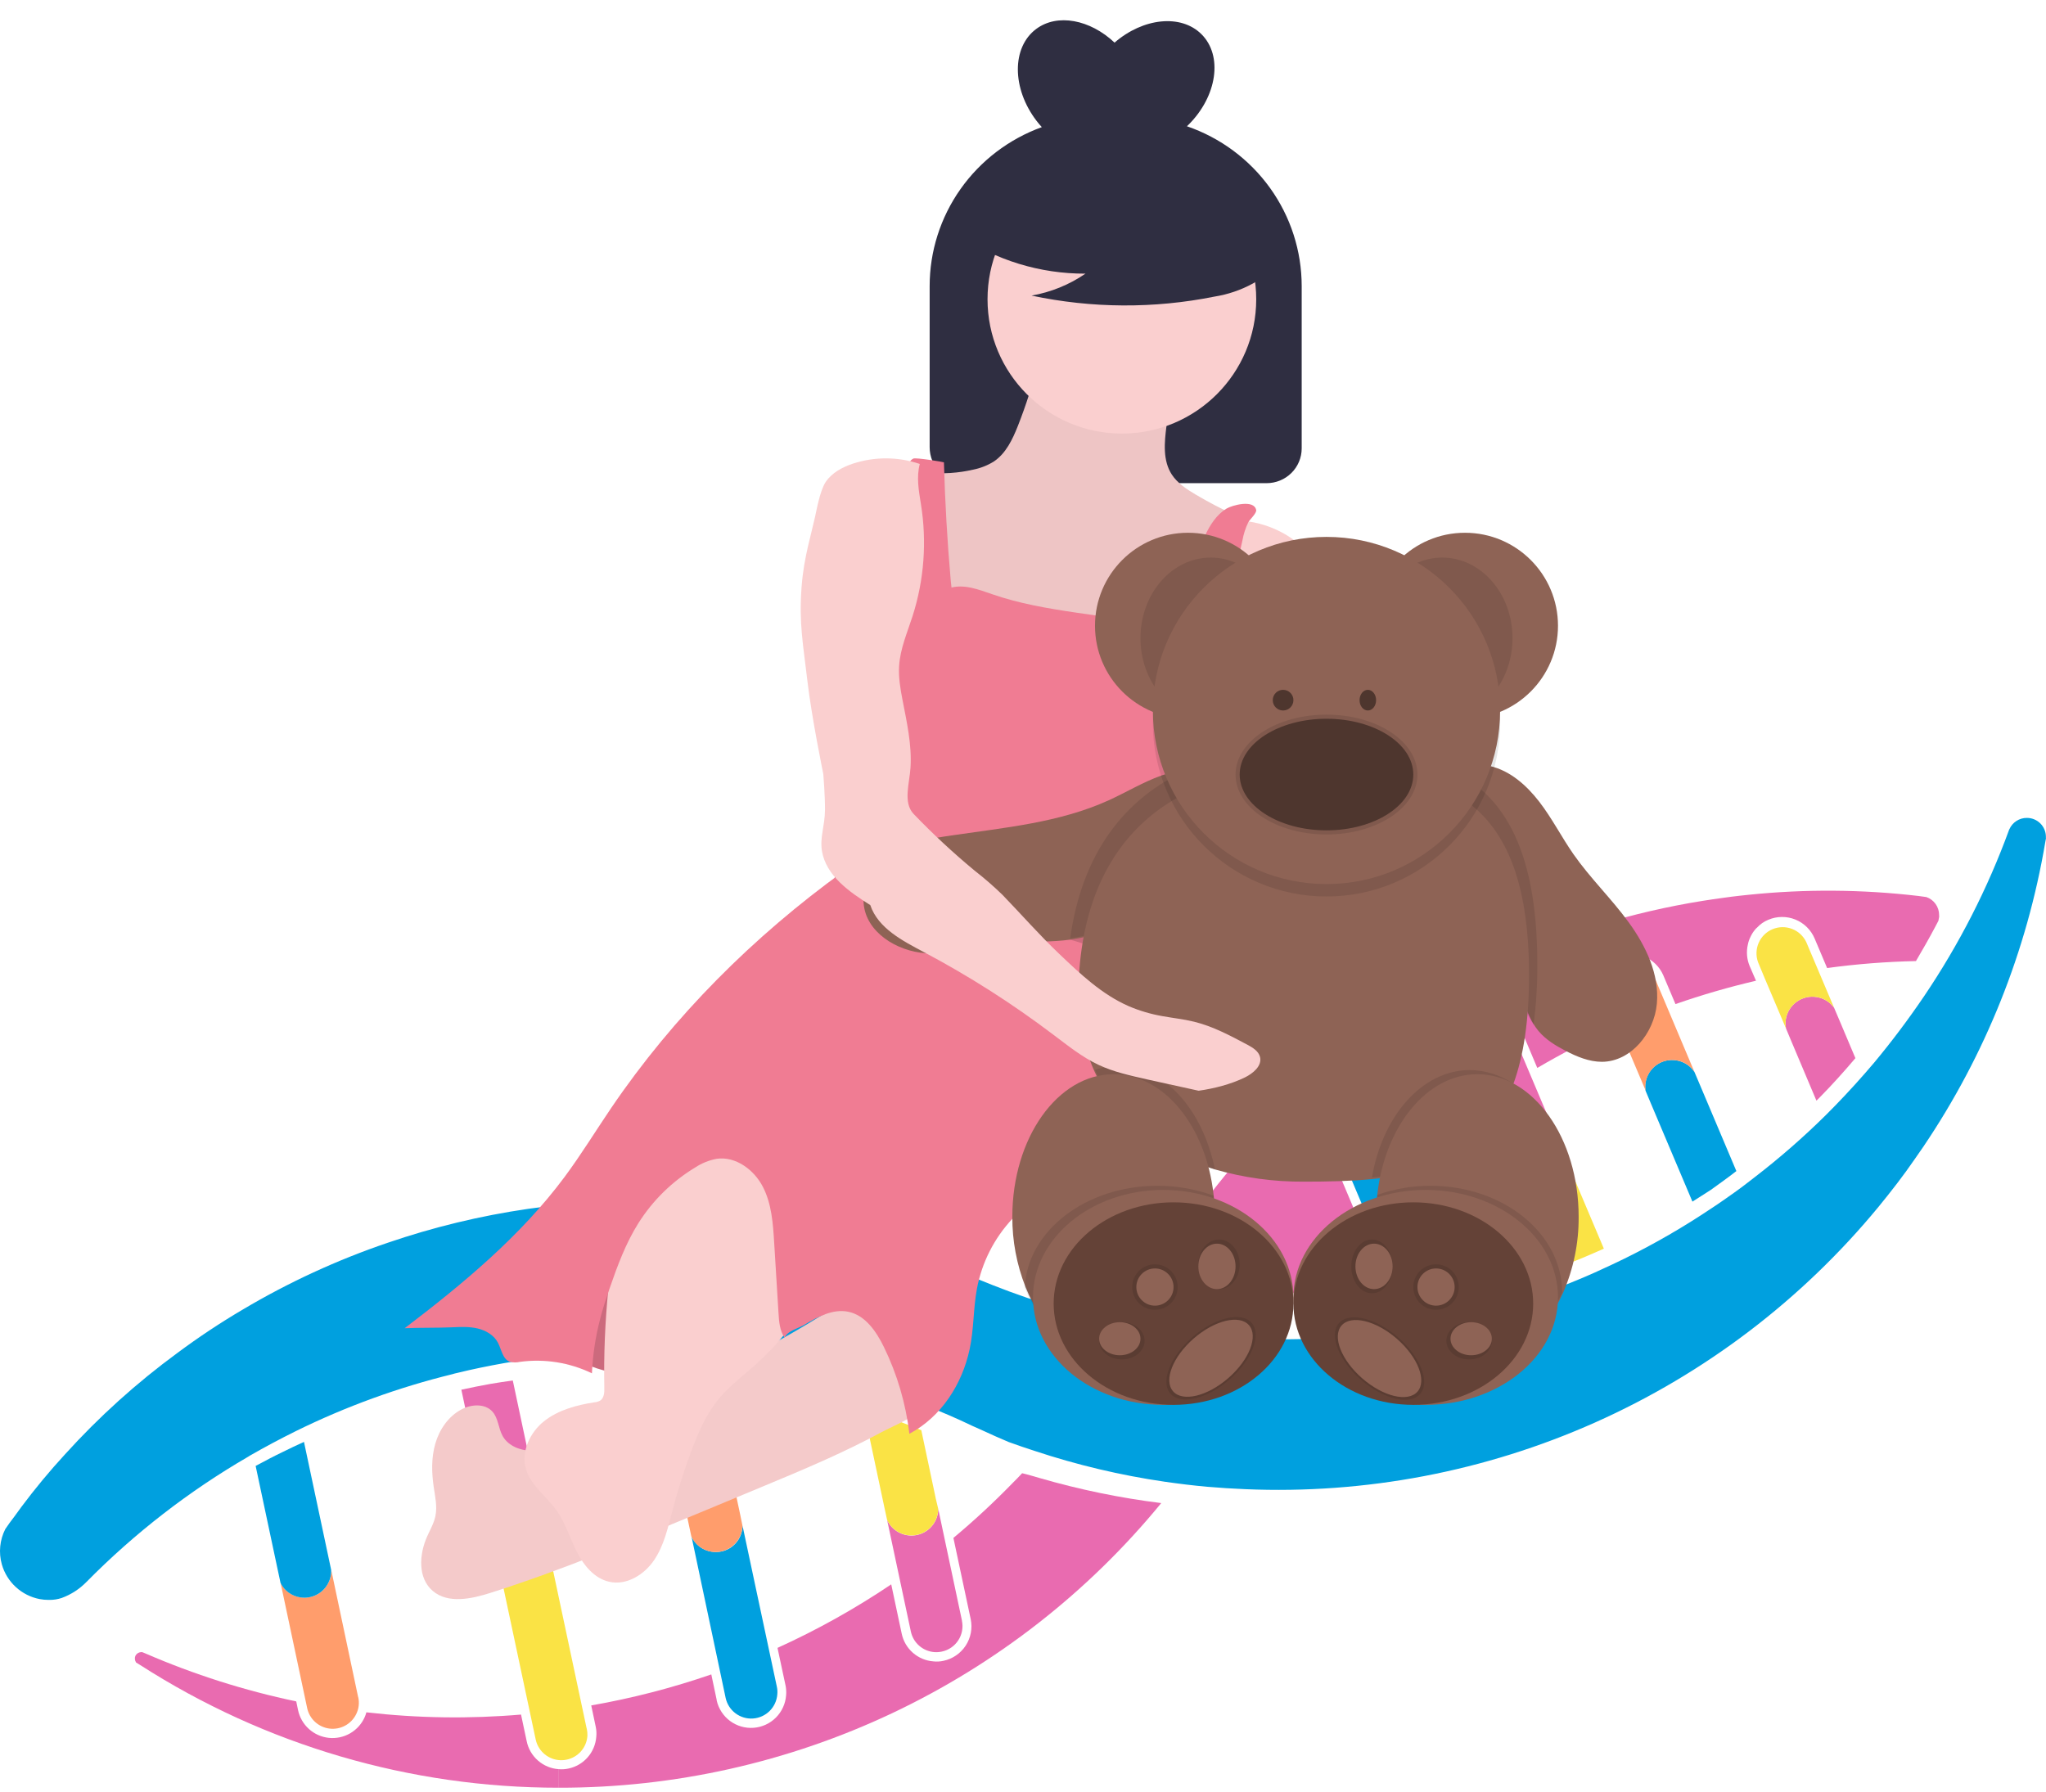 <svg width="459" height="402" viewBox="0 0 459 402" fill="none" xmlns="http://www.w3.org/2000/svg">
<path d="M435.021 205.292C435.033 205.382 435.033 205.474 435.021 205.564C435.036 205.593 435.044 205.625 435.044 205.657C435.044 205.69 435.036 205.722 435.021 205.751C434.992 205.995 434.947 206.236 434.885 206.474C434.885 206.474 434.885 206.533 434.885 206.559C434.647 207.044 434.4 207.503 434.136 207.988C432.784 210.539 431.33 213.091 429.824 215.642C423.157 215.782 416.504 216.304 409.897 217.207L407.09 210.573C406.271 208.641 404.717 207.112 402.772 206.325C400.826 205.537 398.647 205.554 396.714 206.372C395.742 206.768 394.87 207.375 394.162 208.149C394.012 208.265 393.878 208.399 393.762 208.549C393.338 209.049 392.983 209.604 392.708 210.199C392.429 210.753 392.228 211.342 392.112 211.951C391.741 213.553 391.88 215.23 392.512 216.748V216.748L393.941 220.057C387.83 221.48 381.8 223.229 375.876 225.296L373.129 218.798C372.292 216.887 370.74 215.379 368.805 214.598C366.871 213.818 364.707 213.826 362.778 214.622C361.55 215.147 360.473 215.973 359.648 217.024C358.823 218.075 358.276 219.317 358.058 220.635C357.816 222.092 357.993 223.587 358.568 224.947V224.998L361.213 231.113C355.627 233.671 350.174 236.51 344.875 239.618L341.005 230.441C340.312 228.84 339.118 227.506 337.603 226.64C336.552 226.031 335.373 225.677 334.16 225.606C332.948 225.535 331.735 225.749 330.62 226.231C329.379 226.748 328.291 227.575 327.46 228.632C326.63 229.689 326.084 230.942 325.874 232.27C325.641 233.707 325.818 235.181 326.385 236.523L331.377 248.336C326.149 252.075 321.135 256.105 316.357 260.405L314.12 255.174C313.453 253.592 312.289 252.27 310.804 251.408C309.32 250.546 307.595 250.19 305.89 250.395C304.185 250.599 302.593 251.353 301.354 252.542C300.116 253.731 299.298 255.291 299.024 256.986C298.793 258.452 298.973 259.953 299.543 261.324L304.254 272.482C300.725 276.31 297.382 280.358 294.201 284.585C293.853 285.044 293.504 285.436 293.206 285.937C292.237 287.179 291.321 288.446 290.459 289.739C289.889 290.462 289.379 291.16 288.894 291.917C288.733 292.138 288.596 292.376 288.435 292.588C287.678 293.728 286.955 294.834 286.223 295.99C275.939 295.811 265.692 294.709 255.605 292.699C262.285 279.999 270.534 268.19 280.159 257.547C280.644 256.986 281.18 256.416 281.69 255.846C286.069 251.058 290.732 246.54 295.656 242.315C295.868 242.093 296.115 241.906 296.328 241.719C320.687 220.91 350.308 207.214 381.94 202.136C383.505 201.89 385.096 201.652 386.686 201.439C387.894 201.277 389.085 201.107 390.301 200.98C390.998 200.895 391.696 200.818 392.402 200.758C405.024 199.463 417.749 199.554 430.352 201.031V201.031L432.155 201.277C432.99 201.565 433.716 202.107 434.229 202.826C434.743 203.546 435.02 204.408 435.021 205.292V205.292Z" fill="#E96BB0"/>
<path d="M412.525 228.621L416.242 237.424C413.69 240.435 411.045 243.378 408.349 246.116L407.499 246.967L401.647 233.103L400.677 230.773C400.539 230.089 400.525 229.387 400.635 228.698C400.892 227.122 401.763 225.712 403.058 224.778C404.352 223.844 405.965 223.461 407.541 223.714C408.319 223.835 409.066 224.109 409.738 224.521C410.409 224.933 410.992 225.473 411.453 226.112V226.112L412.525 228.621Z" fill="#E96BB0"/>
<path d="M405.219 211.382L411.454 226.113C410.992 225.474 410.409 224.933 409.738 224.521C409.066 224.11 408.32 223.835 407.541 223.714C405.965 223.461 404.352 223.844 403.058 224.778C401.763 225.713 400.892 227.122 400.635 228.698C400.525 229.387 400.54 230.09 400.678 230.773L395.813 219.3L394.401 215.898C393.888 214.481 393.94 212.92 394.547 211.54C395.153 210.16 396.268 209.067 397.659 208.486C399.05 207.905 400.611 207.882 402.018 208.421C403.426 208.96 404.572 210.02 405.219 211.382V211.382Z" fill="#FAE345"/>
<path d="M381.031 242.638L389.536 262.761C388.609 263.484 387.648 264.199 386.695 264.896C385.743 265.594 384.79 266.291 383.82 266.971C382.46 267.822 381.082 268.757 379.678 269.616L370.323 247.503L369.158 244.722C369.056 244.117 369.056 243.499 369.158 242.893C369.283 242.11 369.563 241.36 369.98 240.685C370.397 240.011 370.944 239.426 371.588 238.963C372.232 238.501 372.962 238.17 373.734 237.991C374.507 237.811 375.307 237.787 376.089 237.918C376.907 238.047 377.688 238.345 378.383 238.793C379.079 239.241 379.674 239.83 380.129 240.52L381.031 242.638Z" fill="#00A0DF"/>
<path d="M371.292 219.581L380.129 240.52C379.674 239.83 379.079 239.242 378.383 238.793C377.688 238.345 376.907 238.047 376.089 237.918C374.516 237.663 372.906 238.042 371.612 238.974C370.319 239.905 369.448 241.312 369.192 242.885C369.09 243.49 369.09 244.108 369.192 244.713L360.482 224.14C359.89 222.71 359.885 221.104 360.47 219.671C361.054 218.237 362.18 217.093 363.604 216.485C364.37 216.152 365.201 215.993 366.036 216.017C366.304 216.027 366.571 216.052 366.836 216.094C367.811 216.255 368.73 216.659 369.509 217.268C370.288 217.878 370.901 218.673 371.292 219.581V219.581Z" fill="#FF9D6C"/>
<path d="M350.165 257.361L359.81 280.172C358.151 280.903 356.502 281.626 354.835 282.323C352.878 283.123 350.914 283.891 348.94 284.628L339.857 263.136L338.454 259.827C338.381 259.314 338.381 258.793 338.454 258.279C338.578 257.498 338.855 256.749 339.269 256.075C339.683 255.401 340.226 254.816 340.867 254.352C341.507 253.888 342.233 253.555 343.003 253.373C343.772 253.19 344.57 253.161 345.351 253.287C346.283 253.433 347.167 253.798 347.93 254.353C348.693 254.907 349.313 255.635 349.74 256.476L350.165 257.361Z" fill="#FAE345"/>
<path d="M339.134 231.275L349.791 256.476C349.364 255.634 348.744 254.906 347.981 254.352C347.218 253.797 346.334 253.432 345.402 253.286C344.621 253.16 343.823 253.189 343.054 253.372C342.284 253.555 341.558 253.887 340.918 254.351C340.277 254.815 339.734 255.401 339.32 256.075C338.906 256.749 338.629 257.498 338.505 258.279C338.432 258.792 338.432 259.313 338.505 259.827L328.315 235.8C327.835 234.663 327.725 233.403 328.002 232.2C328.278 230.997 328.927 229.912 329.856 229.099C330.785 228.286 331.946 227.787 333.175 227.672C334.404 227.557 335.638 227.833 336.702 228.46C337.792 229.096 338.644 230.073 339.126 231.241C339.126 231.241 339.143 231.258 339.134 231.275Z" fill="#E96BB0"/>
<path d="M320.789 276.139L327.133 291.159C326.24 291.363 325.347 291.568 324.446 291.746C323.544 291.925 322.651 292.112 321.758 292.307C319.623 292.724 317.506 293.098 315.362 293.447L310.48 281.855L309.051 278.521C309.009 278.007 309.026 277.491 309.102 276.981C309.227 276.201 309.503 275.453 309.917 274.779C310.33 274.106 310.873 273.521 311.512 273.057C312.152 272.594 312.877 272.261 313.646 272.077C314.414 271.894 315.211 271.864 315.992 271.989C316.918 272.132 317.797 272.493 318.555 273.044C319.314 273.594 319.931 274.317 320.355 275.153L320.789 276.139Z" fill="#FF9D6C"/>
<path d="M314.495 261.239L320.355 275.153C319.931 274.317 319.314 273.594 318.555 273.044C317.797 272.494 316.918 272.132 315.992 271.989C315.211 271.864 314.414 271.894 313.646 272.078C312.877 272.261 312.152 272.594 311.512 273.058C310.873 273.521 310.33 274.106 309.917 274.78C309.503 275.453 309.227 276.201 309.103 276.982C309.026 277.491 309.009 278.008 309.051 278.521L301.499 260.66C301.499 260.66 301.499 260.66 301.456 260.66C300.869 259.229 300.868 257.624 301.454 256.192C302.039 254.76 303.164 253.615 304.586 253.006C306.016 252.415 307.621 252.412 309.054 252.996C310.486 253.58 311.631 254.705 312.241 256.127L314.495 261.239Z" fill="#00A0DF"/>
<path d="M233.194 331.627C242.136 334.227 251.272 336.11 260.513 337.258C244.13 357.257 223.505 373.362 200.131 384.408C176.757 395.453 151.219 401.163 125.366 401.123V396.964C126.095 397.024 126.829 396.976 127.544 396.819C129.21 396.466 130.717 395.582 131.84 394.3C132.962 393.018 133.639 391.408 133.769 389.709C133.849 388.944 133.806 388.172 133.642 387.421C133.642 387.421 133.259 385.626 132.638 382.658C141.787 381.058 150.794 378.732 159.574 375.701L160.782 381.416V381.535C161.196 383.382 162.26 385.019 163.78 386.147C165.301 387.275 167.176 387.819 169.063 387.679C170.951 387.54 172.726 386.727 174.064 385.389C175.403 384.05 176.216 382.275 176.355 380.387C176.419 379.674 176.382 378.955 176.244 378.252V378.252L174.424 369.747C183.311 365.715 191.846 360.947 199.939 355.493L202.287 366.549C202.636 368.218 203.519 369.728 204.801 370.851C206.084 371.974 207.697 372.649 209.397 372.775C210.156 372.859 210.923 372.816 211.668 372.648C213.715 372.212 215.507 370.983 216.65 369.23C217.793 367.476 218.194 365.341 217.766 363.292L213.888 345.074C218.499 341.225 222.908 337.14 227.096 332.835C227.87 332.078 228.593 331.321 229.308 330.556C230.626 330.862 231.91 331.262 233.194 331.627Z" fill="#E96BB0"/>
<path d="M215.793 363.632C215.956 364.385 215.968 365.163 215.829 365.92C215.69 366.678 215.402 367.401 214.983 368.047C214.563 368.693 214.019 369.25 213.383 369.684C212.747 370.119 212.031 370.424 211.276 370.58C210.743 370.692 210.196 370.732 209.652 370.699C208.381 370.611 207.173 370.109 206.214 369.271C205.254 368.432 204.595 367.303 204.336 366.056C204.336 366.056 204.336 366.056 204.336 366.056L199.021 341.076C199.565 342.243 200.469 343.204 201.601 343.819C202.732 344.433 204.031 344.668 205.306 344.489C206.581 344.31 207.765 343.726 208.684 342.824C209.602 341.922 210.207 340.749 210.409 339.477C210.465 339.163 210.488 338.843 210.477 338.524L215.81 363.649L215.793 363.632Z" fill="#E96BB0"/>
<path d="M210.468 338.491C210.479 338.81 210.456 339.129 210.4 339.444C210.199 340.715 209.594 341.889 208.675 342.791C207.757 343.693 206.573 344.277 205.298 344.456C204.023 344.635 202.724 344.4 201.592 343.785C200.461 343.171 199.556 342.21 199.012 341.043L198.459 338.491L193.713 316.14C196.18 316.922 198.638 317.773 201.087 318.691C202.329 319.167 203.528 319.61 204.753 320.112C205.399 320.367 206.046 320.63 206.684 320.903L209.89 336.033C209.887 336.047 209.887 336.062 209.89 336.076L210.468 338.491Z" fill="#FAE345"/>
<path d="M174.381 380.158C174.281 381.568 173.674 382.894 172.674 383.892C171.673 384.891 170.346 385.495 168.936 385.593C167.526 385.692 166.127 385.278 164.998 384.427C163.869 383.577 163.084 382.348 162.789 380.966L155.134 344.759C155.537 345.654 156.157 346.435 156.939 347.029C157.72 347.623 158.638 348.012 159.608 348.161C160.39 348.296 161.19 348.273 161.963 348.093C162.736 347.914 163.465 347.582 164.107 347.117C164.75 346.652 165.293 346.063 165.705 345.385C166.117 344.707 166.389 343.953 166.506 343.169C166.58 342.872 166.6 342.563 166.565 342.259L169.857 357.73L170.18 359.235L174.296 378.542C174.405 379.073 174.434 379.618 174.381 380.158Z" fill="#00A0DF"/>
<path d="M166.548 342.259C166.569 342.566 166.552 342.875 166.497 343.178C166.238 344.752 165.366 346.16 164.072 347.094C162.778 348.028 161.167 348.412 159.591 348.162C158.62 348.009 157.701 347.619 156.918 347.025C156.134 346.432 155.51 345.653 155.1 344.759C155.1 344.759 155.1 344.759 155.1 344.759L154.556 342.208L147.275 308.009C149.589 308.094 151.911 308.204 154.216 308.383C155.968 308.519 157.711 308.689 159.472 308.885L166.038 339.758L166.548 342.259Z" fill="#FF9D6C"/>
<path d="M131.779 389.505C131.689 390.774 131.189 391.98 130.352 392.94C129.516 393.899 128.389 394.559 127.144 394.821C126.439 394.976 125.712 394.996 125 394.88C123.829 394.692 122.742 394.155 121.881 393.338C121.021 392.522 120.427 391.464 120.178 390.304L111.86 351.181C112.452 352.288 113.375 353.183 114.501 353.739C115.627 354.295 116.899 354.485 118.138 354.281C119.378 354.078 120.522 353.491 121.411 352.604C122.3 351.717 122.889 350.574 123.095 349.335C123.164 348.931 123.187 348.52 123.163 348.11L131.6 387.787L131.643 387.906C131.756 388.431 131.802 388.968 131.779 389.505V389.505Z" fill="#FAE345"/>
<path d="M125.375 396.964V401.123C92.062 401.144 59.446 391.581 31.418 373.575C31.121 373.387 30.823 373.2 30.5 373.013V372.962C30.366 372.755 30.284 372.518 30.261 372.273C30.237 372.027 30.272 371.779 30.364 371.55C30.479 371.313 30.654 371.109 30.871 370.96C31.089 370.811 31.342 370.721 31.605 370.7H31.742C31.844 370.69 31.946 370.708 32.039 370.751L32.626 370.998C43.512 375.717 54.847 379.322 66.46 381.757L66.868 383.721C67.215 385.356 68.073 386.839 69.316 387.956C70.559 389.073 72.125 389.767 73.788 389.938C75.45 390.109 77.124 389.748 78.569 388.908C80.014 388.068 81.155 386.791 81.828 385.261C81.978 384.92 82.101 384.567 82.194 384.206C93.713 385.529 105.335 385.697 116.887 384.708C117.669 388.459 118.154 390.661 118.154 390.661C118.496 392.36 119.39 393.898 120.695 395.037C122.001 396.177 123.645 396.854 125.375 396.964Z" fill="#E96BB0"/>
<path d="M123.163 348.068C123.187 348.477 123.164 348.888 123.095 349.292C122.896 350.539 122.309 351.691 121.418 352.586C120.526 353.48 119.376 354.071 118.13 354.275C116.884 354.48 115.606 354.287 114.476 353.723C113.346 353.16 112.422 352.256 111.835 351.138L111.154 347.88L103.5 311.819C105.677 311.342 107.871 310.9 110.048 310.509C111.707 310.211 113.374 309.99 115.041 309.752L122.781 346.23L123.163 348.068Z" fill="#E96BB0"/>
<path d="M80.365 380.804C80.661 382.095 80.495 383.45 79.897 384.632C79.359 385.724 78.493 386.622 77.42 387.199C76.347 387.777 75.121 388.006 73.912 387.854C72.704 387.703 71.572 387.178 70.675 386.354C69.779 385.529 69.161 384.446 68.909 383.254C68.909 383.254 68.909 383.254 68.909 383.254L62.955 355.187C63.378 356.032 63.995 356.764 64.757 357.323C65.519 357.882 66.402 358.252 67.335 358.402C68.117 358.529 68.916 358.501 69.686 358.319C70.457 358.136 71.184 357.804 71.825 357.34C72.467 356.876 73.011 356.29 73.425 355.616C73.84 354.941 74.117 354.191 74.241 353.409C74.307 353.013 74.327 352.611 74.301 352.21L80.348 380.804C80.354 380.803 80.359 380.803 80.365 380.804V380.804Z" fill="#FF9D6C"/>
<path d="M74.284 352.218C74.311 352.619 74.291 353.021 74.225 353.417C74.101 354.199 73.823 354.949 73.409 355.624C72.994 356.298 72.45 356.884 71.809 357.348C71.167 357.812 70.44 358.145 69.67 358.327C68.899 358.509 68.1 358.537 67.319 358.41C66.386 358.26 65.502 357.89 64.74 357.331C63.979 356.772 63.361 356.04 62.938 355.195L62.284 352.133L57.351 328.923C59.375 327.825 61.433 326.745 63.508 325.75C65.056 324.976 66.621 324.245 68.195 323.53L73.876 350.279L74.293 352.235L74.284 352.218Z" fill="#00A0DF"/>
<path d="M458.98 187.737C458.992 187.828 458.992 187.919 458.98 188.009C458.993 188.039 459 188.071 459 188.103C459 188.135 458.993 188.167 458.98 188.196C458.947 188.44 458.902 188.681 458.844 188.919C454.721 213.391 445.4 236.694 431.508 257.258C430.862 258.202 430.216 259.146 429.569 260.056C427.018 263.782 424.228 267.362 421.404 270.815C404.239 291.636 382.478 308.19 357.832 319.177C333.186 330.165 306.328 335.285 279.369 334.136C276.536 334.026 273.704 333.838 270.863 333.6C267.682 333.32 264.476 332.92 261.27 332.461C251.353 331.014 241.582 328.697 232.071 325.537C230.158 324.917 228.244 324.27 226.331 323.573C225.361 323.19 221.882 321.651 219.645 320.604L218.055 319.899C214.653 318.257 211.157 316.752 207.653 315.399C206.437 314.915 205.195 314.455 203.988 313.97C201.13 312.941 198.272 311.946 195.389 311.062C193.96 310.602 192.542 310.169 191.136 309.76C185.463 308.157 179.712 306.845 173.905 305.831C170.35 305.185 166.775 304.672 163.18 304.292C161.161 304.053 159.14 303.855 157.116 303.696C156.265 303.62 155.415 303.569 154.564 303.509C151.358 303.322 148.151 303.186 144.97 303.186C134.236 303.081 123.515 303.984 112.949 305.882C109.495 306.503 106.051 307.2 102.623 308.042C102.233 308.121 101.847 308.221 101.467 308.34C89.348 311.311 77.587 315.589 66.391 321.098C62.887 322.833 59.448 324.667 56.075 326.601C55.923 326.68 55.778 326.771 55.641 326.873C42.371 334.578 30.186 344.017 19.409 354.94C17.844 356.548 15.937 357.783 13.83 358.554C12.96 358.84 12.049 358.984 11.133 358.98H10.946C10.25 358.986 9.555 358.923 8.871 358.793C6.879 358.402 5.034 357.467 3.54 356.092C2.046 354.717 0.963 352.955 0.409 351.002C-0.336 348.358 -0.056 345.531 1.191 343.084C1.837 342.131 2.484 341.221 3.207 340.302C3.717 339.571 4.261 338.848 4.797 338.117C7.851 334.026 11.133 330.071 14.536 326.371C22.177 317.92 30.657 310.269 39.847 303.535C44.556 300.03 49.451 296.782 54.51 293.805C64.764 287.717 75.624 282.712 86.914 278.87C107.471 271.824 129.161 268.672 150.873 269.574C151.043 269.574 151.196 269.574 151.358 269.574C157.803 269.856 164.228 270.486 170.605 271.462L171.932 271.674C181.389 273.221 190.701 275.556 199.769 278.657C201.334 279.193 210.128 282.808 211.31 283.377C214.007 284.67 216.728 285.929 219.45 287.043C220.53 287.494 221.585 287.894 222.656 288.336C242.884 296.35 264.441 300.482 286.198 300.515C288.052 300.515 289.889 300.515 291.692 300.464L293.768 300.388C293.966 300.4 294.165 300.4 294.363 300.388C303.218 299.994 312.031 298.94 320.729 297.232C322.32 296.909 323.91 296.586 325.475 296.229C327.771 295.718 330.059 295.157 332.322 294.528C339.617 292.562 346.779 290.131 353.763 287.247C356.459 286.142 359.155 284.925 361.826 283.658C362.676 283.258 363.603 282.808 364.462 282.391C371.228 279.058 377.764 275.276 384.024 271.071C385.725 269.965 387.341 268.808 388.957 267.669C390.573 266.529 392.198 265.27 393.788 264.028C399.33 259.754 404.605 255.144 409.582 250.224C410.28 249.493 411.011 248.796 411.709 248.073C414.702 244.994 417.605 241.793 420.418 238.47C424.353 233.747 428.089 228.777 431.628 223.561C439.494 211.927 445.906 199.373 450.722 186.181C450.722 186.181 450.722 186.096 450.781 186.07C451.114 185.307 451.664 184.658 452.363 184.205C453.061 183.751 453.878 183.512 454.711 183.519C455.835 183.514 456.916 183.956 457.717 184.746C458.517 185.537 458.971 186.612 458.98 187.737V187.737Z" fill="#00A0DF"/>
<g filter="url(#filter0_d_206_5826)">
<path d="M262.268 24.326C262.371 24.228 262.478 24.14 262.58 24.04C269.073 17.608 270.389 8.482 265.519 3.657C260.916 -0.902 252.439 0.018 246.041 5.561C240.554 0.387 233.198 -1.055 228.436 2.517C222.946 6.635 222.988 15.854 228.532 23.106C228.912 23.603 229.311 24.073 229.72 24.524C222.342 27.2 215.972 32.055 211.472 38.435C206.971 44.814 204.558 52.409 204.558 60.192V96.34C204.558 97.4 204.769 98.45 205.178 99.429C205.588 100.409 206.188 101.298 206.945 102.048C207.701 102.797 208.599 103.392 209.588 103.798C210.577 104.203 211.636 104.412 212.706 104.412H280.147C282.236 104.412 284.239 103.59 285.716 102.127C287.192 100.664 288.022 98.68 288.022 96.611V60.192C288.021 52.304 285.54 44.613 280.925 38.186C276.31 31.758 269.789 26.914 262.268 24.326Z" fill="#2F2E41"/>
<path d="M118.312 285.554L128.755 302.6C128.755 302.6 153.482 313.598 183.706 285.554C213.93 257.509 183.706 233.317 183.706 233.317L146.894 242.808L118.312 285.554Z" fill="#F07C93"/>
<path opacity="0.15" d="M118.312 285.554L128.755 302.6C128.755 302.6 153.482 313.598 183.706 285.554C213.93 257.509 183.706 233.317 183.706 233.317L146.894 242.808L118.312 285.554Z" fill="black"/>
<path d="M166.57 329.766L152.112 335.774C136.928 342.088 121.72 348.412 106.034 353.403C101.732 354.774 96.525 355.881 93.1 352.981C89.676 350.08 90.027 344.744 91.839 340.712C92.511 339.216 93.349 337.773 93.68 336.172C94.118 334.062 93.636 331.885 93.315 329.752C92.828 326.487 92.74 323.102 93.656 319.928C94.572 316.754 96.579 313.791 99.55 312.228C101.737 311.068 104.787 310.886 106.448 312.708C107.807 314.194 107.788 316.462 108.767 318.216C110.067 320.537 112.99 321.606 115.679 321.491C118.368 321.376 120.906 320.283 123.376 319.214C142.92 310.742 162.546 302.222 180.59 290.974C183.712 289.033 186.791 287 190.079 285.346C193.242 283.748 196.58 282.508 200.027 281.649C200.399 281.505 200.813 281.505 201.186 281.649C201.371 281.796 201.521 281.981 201.626 282.192C201.73 282.402 201.786 282.633 201.79 282.867C202.535 287.542 203.281 292.221 203.714 296.934C204.055 300.63 205.336 307.146 203.87 310.656C202.667 313.532 196.349 315.929 193.64 317.416C189.568 319.616 185.388 321.625 181.165 323.529C176.327 325.705 171.451 327.738 166.57 329.766Z" fill="#FACFCF"/>
<path opacity="0.05" d="M166.57 329.766L152.112 335.774C136.928 342.088 121.72 348.412 106.034 353.403C101.732 354.774 96.525 355.881 93.1 352.981C89.676 350.08 90.027 344.744 91.839 340.712C92.511 339.216 93.349 337.773 93.68 336.172C94.118 334.062 93.636 331.885 93.315 329.752C92.828 326.487 92.74 323.102 93.656 319.928C94.572 316.754 96.579 313.791 99.55 312.228C101.737 311.068 104.787 310.886 106.448 312.708C107.807 314.194 107.788 316.462 108.767 318.216C110.067 320.537 112.99 321.606 115.679 321.491C118.368 321.376 120.906 320.283 123.376 319.214C142.92 310.742 162.546 302.222 180.59 290.974C183.712 289.033 186.791 287 190.079 285.346C193.242 283.748 196.58 282.508 200.027 281.649C200.399 281.505 200.813 281.505 201.186 281.649C201.371 281.796 201.521 281.981 201.626 282.192C201.73 282.402 201.786 282.633 201.79 282.867C202.535 287.542 203.281 292.221 203.714 296.934C204.055 300.63 205.336 307.146 203.87 310.656C202.667 313.532 196.349 315.929 193.64 317.416C189.568 319.616 185.388 321.625 181.165 323.529C176.327 325.705 171.451 327.738 166.57 329.766Z" fill="black" fill-opacity="0.5"/>
<path d="M165.417 302.267C162.678 304.726 159.691 306.942 157.335 309.764C154.479 313.186 152.676 317.349 151.115 321.522C149.457 325.952 148.026 330.464 146.829 335.041C145.825 338.855 144.948 342.814 142.732 346.076C140.517 349.339 136.551 351.788 132.692 350.917C129.322 350.176 126.908 347.19 125.361 344.106C123.814 341.023 122.821 337.64 120.813 334.832C118.569 331.735 115.068 329.314 113.992 325.602C112.858 321.701 114.899 317.373 118.079 314.866C121.259 312.359 125.351 311.26 129.375 310.64C129.818 310.609 130.248 310.481 130.636 310.268C131.523 309.697 131.606 308.448 131.572 307.393C131.295 292.469 132.81 277.566 136.085 263.002C137.055 258.646 138.209 254.289 140.323 250.417C144.133 243.379 151.876 237.924 159.812 239.023C165.63 239.827 170.614 244.004 173.577 249.086C176.539 254.168 177.736 260.074 178.396 265.916C179.055 271.758 180.776 281.182 177.945 286.531C174.709 292.458 170.471 297.782 165.417 302.267Z" fill="#FACFCF"/>
<path d="M257.693 91.542C257.206 95.263 256.826 99.345 258.896 102.5C260.158 104.419 262.175 105.743 264.168 106.927C267.064 108.645 270.052 110.209 273.118 111.613C273.474 111.735 273.782 111.963 274 112.265C274.159 112.687 274.147 113.152 273.966 113.565C270.344 125.695 265.889 137.568 260.631 149.103C260.38 149.794 259.964 150.416 259.418 150.916C258.814 151.319 258.12 151.573 257.396 151.655C243.007 154.274 228.142 151.607 215.617 144.158C214.101 143.3 212.699 142.261 211.442 141.065C210.286 139.865 209.302 138.514 208.518 137.051C202.672 126.596 203.344 113.934 204.168 102.04C207.559 102.371 210.983 102.149 214.302 101.383C215.944 101.061 217.512 100.447 218.93 99.57C221.683 97.738 223.159 94.578 224.368 91.527C226.225 86.818 227.757 81.99 228.952 77.077C229.381 75.322 249.376 78.851 251.388 79.293C253.605 79.772 258.887 80.103 259.608 82.65C260.241 84.842 258.019 89.192 257.693 91.542Z" fill="#FACFCF"/>
<path opacity="0.05" d="M257.693 91.542C257.206 95.263 256.826 99.345 258.896 102.5C260.158 104.419 262.175 105.743 264.168 106.927C267.064 108.645 270.052 110.209 273.118 111.613C273.474 111.735 273.782 111.963 274 112.265C274.159 112.687 274.147 113.152 273.966 113.565C270.344 125.695 265.889 137.568 260.631 149.103C260.38 149.794 259.964 150.416 259.418 150.916C258.814 151.319 258.12 151.573 257.396 151.655C243.007 154.274 228.142 151.607 215.617 144.158C214.101 143.3 212.699 142.261 211.442 141.065C210.286 139.865 209.302 138.514 208.518 137.051C202.672 126.596 203.344 113.934 204.168 102.04C207.559 102.371 210.983 102.149 214.302 101.383C215.944 101.061 217.512 100.447 218.93 99.57C221.683 97.738 223.159 94.578 224.368 91.527C226.225 86.818 227.757 81.99 228.952 77.077C229.381 75.322 249.376 78.851 251.388 79.293C253.605 79.772 258.887 80.103 259.608 82.65C260.241 84.842 258.019 89.192 257.693 91.542Z" fill="black"/>
<path d="M183.229 193.217C195.858 192.606 208.205 196.835 220.033 201.35C231.861 205.865 244.218 210.201 256.847 211.061C257.736 207.822 258.684 204.569 259.874 201.428C261.036 198.273 262.551 195.26 264.391 192.445C265.921 190.163 267.733 188.042 268.899 185.561C271.196 180.662 270.749 174.996 270.487 169.597C270.225 164.198 272.872 146.932 275.966 142.49C273.775 139.159 271.541 140.858 269.35 137.532C268.185 135.751 263.789 140.344 262.064 139.067C260.252 137.717 258.013 137.086 255.808 136.571C243.524 133.658 230.617 133.473 218.683 129.361C215.535 128.278 212.154 126.933 209.002 127.968C207.762 128.443 206.598 129.097 205.548 129.91L198.107 135.178C197.417 135.663 196.99 135.624 196.65 136.406C194.872 140.57 193.751 144.984 193.327 149.491C192.841 154.749 193.283 160.056 192.691 165.3C191.953 171.286 190.407 177.144 188.096 182.716C186.652 186.296 185.027 189.801 183.229 193.217V193.217Z" fill="#F07C93"/>
<path d="M207.762 99.736C208.003 108.61 208.513 117.467 209.293 126.306C209.452 128.132 209.702 130.109 211.05 131.383C208.064 133.33 204.665 134.573 201.115 135.015C198.969 129.206 196.784 123.183 197.188 117.007C197.496 112.215 199.258 107.661 199.686 102.888C199.811 101.524 199.45 99.632 200.889 98.895C201.438 98.614 207.762 99.674 207.762 99.736Z" fill="#F07C93"/>
<path d="M190.894 188.804C188.811 188.992 187.01 190.251 185.306 191.453C165.057 206.085 147.095 223.993 133.094 244.638C129.609 249.777 126.366 255.085 122.657 260.08C112.812 273.327 99.932 284.016 86.781 294.024C90.213 293.87 94.063 293.966 97.5 293.812C99.394 293.725 101.321 293.643 103.166 294.082C105.01 294.521 106.802 295.573 107.69 297.238C108.511 298.773 108.729 300.93 110.365 301.543C111.105 301.738 111.882 301.748 112.627 301.572C118.153 300.821 123.778 301.714 128.793 304.139C128.978 300.005 129.599 295.901 130.648 291.896C131.23 289.589 131.988 287.331 132.764 285.077C134.507 280.034 136.366 274.987 139.211 270.46C142.428 265.354 146.802 261.067 151.984 257.942C153.431 256.989 155.055 256.333 156.761 256.012C161.038 255.389 165.164 258.463 167.14 262.285C169.116 266.107 169.417 270.537 169.679 274.832C170.003 280.092 170.326 285.354 170.65 290.617C170.766 292.523 170.917 294.536 171.995 296.119C172.839 294.497 174.869 294.188 176.446 293.252C179.461 291.471 182.845 289.623 186.282 290.323C190.112 291.095 192.593 294.748 194.297 298.242C197.282 304.368 199.213 310.948 200.011 317.709C207.171 313.897 211.827 306.644 213.526 298.744C214.497 294.28 214.327 289.638 215.167 285.15C216.273 279.271 219.036 273.826 223.133 269.447C232.177 259.819 246.567 256.523 255.465 246.766C256.635 245.477 257.732 244.005 257.946 242.283C258.198 240.222 257.13 238.219 257.082 236.144C257.004 232.631 259.732 229.784 261.936 227.048C264.064 224.43 265.857 221.561 267.276 218.506C268.024 216.89 268.679 215.128 268.524 213.372C268.369 211.615 267.204 209.791 265.446 209.434C262.232 208.782 259.038 212.981 256.15 211.427C255.417 210.962 254.821 210.313 254.421 209.545C252.584 206.567 251.296 203.287 250.62 199.86C243.338 197.22 235.673 196.284 228.168 194.392C224.973 193.586 221.856 192.515 218.691 191.593C209.744 188.982 200.219 188.944 190.894 188.804Z" fill="#F07C93"/>
<path d="M183.229 192.954C195.912 192.333 208.312 196.624 220.19 201.206C232.069 205.788 244.478 210.188 257.162 211.06C258.054 207.774 259.006 204.473 260.201 201.285C259.064 200.63 257.684 200.167 256.698 199.689C250.674 196.742 244.484 194.153 238.161 191.934C225.418 187.465 212.207 184.498 198.79 183.09C195.258 182.716 191.707 182.459 188.155 182.312C186.692 185.941 185.048 189.493 183.229 192.954Z" fill="#F07C93"/>
<path opacity="0.15" d="M183.229 192.954C195.912 192.333 208.312 196.624 220.19 201.206C232.069 205.788 244.478 210.188 257.162 211.06C258.054 207.774 259.006 204.473 260.201 201.285C259.064 200.63 257.684 200.167 256.698 199.689C250.674 196.742 244.484 194.153 238.161 191.934C225.418 187.465 212.207 184.498 198.79 183.09C195.258 182.716 191.707 182.459 188.155 182.312C186.692 185.941 185.048 189.493 183.229 192.954Z" fill="black"/>
<path d="M271.801 112.778C277.869 112.533 283.788 114.693 288.265 118.788C292.743 122.883 295.416 128.58 295.701 134.635C295.766 137.593 295.494 140.549 294.889 143.445C292.027 159.006 286.187 174.783 289.663 190.219C290.683 194.773 292.501 199.174 292.839 203.825C292.944 206.079 292.874 208.337 292.631 210.58L290.775 232.838C293.385 235.733 296.89 238.348 299.747 241.04C302.604 243.732 305.205 246.883 306.124 250.69C306.537 252.7 306.664 254.758 306.501 256.803C306.452 257.846 306.336 258.994 305.577 259.698C304.818 260.403 303.233 260.229 303.083 259.216C302.561 260.577 300.4 260.461 299.438 259.365C298.476 258.27 298.316 256.712 298.031 255.279C297.559 252.888 296.622 250.613 295.276 248.582C294.662 249.489 294.792 250.68 294.671 251.766C294.55 252.852 293.903 254.111 292.805 254.106C291.481 254.106 290.978 252.403 290.799 251.091C290.553 249.243 290.161 247.361 289.175 245.783C288.189 244.205 286.497 242.941 284.626 242.922C284.906 243.007 285.158 243.166 285.356 243.382C285.554 243.597 285.691 243.861 285.752 244.147C283.845 244.849 281.792 245.062 279.782 244.765C278.629 244.627 277.525 244.223 276.557 243.583C274.943 242.439 274.082 240.476 273.778 238.521C273.473 236.567 273.633 234.579 273.657 232.601C273.754 224.35 271.317 216.307 268.905 208.414C267.048 202.344 265.39 196.351 265.956 190.04C266.227 187.024 266.971 184.076 267.406 181.08C268.968 170.224 266.439 158.682 270.51 148.487C270.935 147.411 271.448 146.297 271.312 145.148C271.11 144.138 270.641 143.201 269.954 142.432C267.963 139.84 265.616 137.54 262.983 135.6C263.503 134.884 263.89 134.079 264.124 133.226C265.956 126.244 267.3 118.437 271.801 112.778Z" fill="#FACFCF"/>
<path d="M274.731 117.231C273.767 121.262 273.037 125.348 272.542 129.469C271.686 137.954 273.456 137.364 271.296 145.593C266.03 142.73 260.117 149.183 254.851 146.321C254.375 146.05 253.805 145.706 253.709 145.135C253.699 144.616 253.887 144.114 254.233 143.738C257.475 139.163 260.073 134.135 261.949 128.805C263.428 124.589 264.456 120.197 266.344 116.164C267.457 113.778 268.946 111.461 271.153 110.118C272.376 109.376 277.338 107.984 277.813 110.443C277.942 111.156 276.386 112.543 276.029 113.212C275.418 114.483 274.981 115.835 274.731 117.231V117.231Z" fill="#F07C93"/>
<path d="M262.519 157.272C274.043 157.272 283.385 147.93 283.385 136.406C283.385 124.882 274.043 115.54 262.519 115.54C250.995 115.54 241.653 124.882 241.653 136.406C241.653 147.93 250.995 157.272 262.519 157.272Z" fill="#8E6355"/>
<path d="M324.654 157.272C336.178 157.272 345.52 147.93 345.52 136.406C345.52 124.882 336.178 115.54 324.654 115.54C313.13 115.54 303.788 124.882 303.788 136.406C303.788 147.93 313.13 157.272 324.654 157.272Z" fill="#8E6355"/>
<path opacity="0.1" d="M319.553 157.272C328.26 157.272 335.318 149.176 335.318 139.188C335.318 129.201 328.26 121.104 319.553 121.104C310.846 121.104 303.788 129.201 303.788 139.188C303.788 149.176 310.846 157.272 319.553 157.272Z" fill="black"/>
<path opacity="0.1" d="M267.62 157.272C276.327 157.272 283.385 149.176 283.385 139.188C283.385 129.201 276.327 121.104 267.62 121.104C258.913 121.104 251.854 129.201 251.854 139.188C251.854 149.176 258.913 157.272 267.62 157.272Z" fill="black"/>
<path d="M367.702 221.211C367.103 227.787 361.904 234.206 355.391 234.245C352.492 234.245 349.753 233.093 347.177 231.756C344.945 230.594 342.742 229.252 341.123 227.307C340.887 227.022 340.669 226.733 340.461 226.434C337.881 222.72 337.34 217.791 335.094 213.793C331.059 206.605 322.439 203.694 314.506 201.779C306.14 199.755 297.674 198.182 289.145 197.065C283.347 196.301 277.457 195.752 271.649 196.477C259.29 198.02 248.129 205.213 235.823 206.86C235.407 206.914 234.992 206.963 234.571 207.007C230.706 207.399 226.788 207.203 222.913 207.565C216.462 208.168 210.114 210.324 203.649 209.878C197.184 209.432 190.203 205.159 189.744 198.608C189.42 193.993 192.512 189.676 196.426 187.3C200.339 184.923 204.963 184.115 209.471 183.453C221.439 181.694 233.726 180.577 244.742 175.56C248.685 173.766 252.424 171.488 256.497 170.028C258.309 169.367 260.192 168.928 262.107 168.72C264.503 168.441 266.93 168.755 269.18 169.636L263.382 171.87L319.995 167.818L322.227 167.661C324.908 167.47 327.638 167.279 330.262 167.882C334.775 168.92 338.476 172.203 341.331 175.908C344.187 179.612 346.317 183.821 348.994 187.667C352.758 193.057 357.527 197.643 361.387 202.955C365.248 208.266 368.296 214.641 367.702 221.211Z" fill="#8E6355"/>
<path opacity="0.1" d="M340.881 212.367C340.907 216.891 340.63 221.412 340.05 225.899C337.487 222.225 336.949 217.349 334.717 213.394C330.709 206.284 322.145 203.406 314.263 201.51C305.951 199.509 297.54 197.953 289.066 196.848C283.305 196.092 277.454 195.549 271.684 196.266C259.404 197.793 248.315 204.908 236.089 206.536C238.748 187.363 248.354 175.082 262.227 168.805C269.759 165.413 278.548 163.765 288.192 163.765C300.03 163.765 310.95 164.249 319.75 167.913C332.576 173.245 340.881 185.303 340.881 212.367Z" fill="black"/>
<path d="M339.028 214.776C339.028 224.949 337.796 232.903 335.546 239.114C330.024 254.343 318.41 259.114 303.958 260.549C299.088 261.03 293.922 261.136 288.546 261.136C281.77 261.186 275.023 260.258 268.517 258.382C256.465 254.795 246.575 247.617 241.545 236.418C238.833 230.39 237.533 223.201 238.059 214.776C240.075 182.633 260.663 168.4 288.546 168.4C316.429 168.4 339.028 171.256 339.028 214.776Z" fill="#8E6355"/>
<path opacity="0.1" d="M293.586 197.15C315.097 197.15 332.536 179.711 332.536 158.2C332.536 136.688 315.097 119.25 293.586 119.25C272.075 119.25 254.636 136.688 254.636 158.2C254.636 179.711 272.075 197.15 293.586 197.15Z" fill="black"/>
<path d="M293.586 194.367C315.097 194.367 332.536 176.929 332.536 155.418C332.536 133.906 315.097 116.468 293.586 116.468C272.075 116.468 254.636 133.906 254.636 155.418C254.636 176.929 272.075 194.367 293.586 194.367Z" fill="#8E6355"/>
<path d="M283.849 155.418C285.129 155.418 286.167 154.38 286.167 153.1C286.167 151.819 285.129 150.781 283.849 150.781C282.568 150.781 281.53 151.819 281.53 153.1C281.53 154.38 282.568 155.418 283.849 155.418Z" fill="#4E362E"/>
<path d="M302.86 155.418C303.884 155.418 304.715 154.38 304.715 153.1C304.715 151.819 303.884 150.781 302.86 150.781C301.836 150.781 301.005 151.819 301.005 153.1C301.005 154.38 301.836 155.418 302.86 155.418Z" fill="#4E362E"/>
<path opacity="0.1" d="M293.586 183.239C304.854 183.239 313.989 177.218 313.989 169.792C313.989 162.365 304.854 156.345 293.586 156.345C282.318 156.345 273.184 162.365 273.184 169.792C273.184 177.218 282.318 183.239 293.586 183.239Z" fill="black"/>
<path d="M293.586 182.312C304.342 182.312 313.061 176.706 313.061 169.792C313.061 162.878 304.342 157.272 293.586 157.272C282.831 157.272 274.111 162.878 274.111 169.792C274.111 176.706 282.831 182.312 293.586 182.312Z" fill="#4E362E"/>
<path opacity="0.1" d="M268.547 258.356C256.53 254.716 246.668 247.431 241.653 236.066C243.349 235.475 245.131 235.172 246.926 235.172C257.175 235.172 265.823 244.959 268.547 258.356Z" fill="black"/>
<path d="M268.547 269.024C268.547 286.691 258.38 301.016 245.839 301.016C237.342 301.016 229.937 294.449 226.044 284.714C224.079 279.714 223.082 274.391 223.106 269.024C223.106 251.352 233.277 237.027 245.819 237.027C257.136 237.027 266.524 248.686 268.243 263.968C268.442 265.646 268.543 267.334 268.547 269.024V269.024Z" fill="#8E6355"/>
<path opacity="0.1" d="M268.546 269.32C268.546 286.824 258.342 301.016 245.755 301.016C237.227 301.016 229.795 294.509 225.888 284.865C226.507 272.193 239.581 262.067 255.624 262.067C259.948 262.043 264.239 262.797 268.285 264.29C268.471 265.961 268.558 267.64 268.546 269.32Z" fill="black"/>
<path d="M256.955 311.217C273.088 311.217 286.167 300.422 286.167 287.105C286.167 273.788 273.088 262.993 256.955 262.993C240.821 262.993 227.742 273.788 227.742 287.105C227.742 300.422 240.821 311.217 256.955 311.217Z" fill="#8E6355"/>
<path d="M259.273 311.217C274.126 311.217 286.167 301.044 286.167 288.496C286.167 275.948 274.126 265.775 259.273 265.775C244.42 265.775 232.379 275.948 232.379 288.496C232.379 301.044 244.42 311.217 259.273 311.217Z" fill="#644237"/>
<path opacity="0.1" d="M269.474 285.251C272.035 285.251 274.111 282.759 274.111 279.686C274.111 276.613 272.035 274.122 269.474 274.122C266.913 274.122 264.837 276.613 264.837 279.686C264.837 282.759 266.913 285.251 269.474 285.251Z" fill="black"/>
<path d="M269.011 285.25C271.315 285.25 273.184 282.966 273.184 280.149C273.184 277.332 271.315 275.049 269.011 275.049C266.706 275.049 264.837 277.332 264.837 280.149C264.837 282.966 266.706 285.25 269.011 285.25Z" fill="#8E6355"/>
<path opacity="0.1" d="M255.1 289.888C257.917 289.888 260.201 287.604 260.201 284.787C260.201 281.97 257.917 279.687 255.1 279.687C252.283 279.687 250 281.97 250 284.787C250 287.604 252.283 289.888 255.1 289.888Z" fill="black"/>
<path d="M255.1 288.96C257.405 288.96 259.273 287.091 259.273 284.786C259.273 282.482 257.405 280.613 255.1 280.613C252.795 280.613 250.927 282.482 250.927 284.786C250.927 287.091 252.795 288.96 255.1 288.96Z" fill="#8E6355"/>
<path opacity="0.1" d="M247.681 301.016C250.498 301.016 252.782 299.148 252.782 296.843C252.782 294.538 250.498 292.67 247.681 292.67C244.864 292.67 242.581 294.538 242.581 296.843C242.581 299.148 244.864 301.016 247.681 301.016Z" fill="black"/>
<path d="M247.217 300.089C249.778 300.089 251.854 298.428 251.854 296.379C251.854 294.331 249.778 292.67 247.217 292.67C244.657 292.67 242.581 294.331 242.581 296.379C242.581 298.428 244.657 300.089 247.217 300.089Z" fill="#8E6355"/>
<path opacity="0.1" d="M271.827 305.529C276.862 301.151 279.088 295.468 276.799 292.836C274.51 290.204 268.573 291.619 263.539 295.997C258.504 300.375 256.278 306.058 258.567 308.69C260.856 311.322 266.793 309.907 271.827 305.529Z" fill="black"/>
<path d="M271.555 305.215C276.261 301.123 278.342 295.812 276.204 293.353C274.066 290.894 268.518 292.219 263.812 296.311C259.106 300.403 257.024 305.714 259.162 308.173C261.301 310.632 266.849 309.307 271.555 305.215Z" fill="#8E6355"/>
<path opacity="0.1" d="M335.318 239.068C329.806 254.09 318.214 258.796 303.788 260.211C306.121 246.391 315.059 236.1 325.728 236.1C329.157 236.127 332.499 237.162 335.318 239.068V239.068Z" fill="black"/>
<path d="M350.155 269.024C350.197 274.869 349.014 280.658 346.681 286.026C342.663 295.032 335.544 301.016 327.435 301.016C314.887 301.016 304.715 286.691 304.715 269.024C304.712 267.361 304.802 265.699 304.984 264.045C306.685 248.739 316.087 237.027 327.435 237.027C339.983 237.027 350.155 251.352 350.155 269.024Z" fill="#8E6355"/>
<path opacity="0.1" d="M346.447 285.977V286.049C342.451 295.041 335.372 301.016 327.308 301.016C314.83 301.016 304.715 286.714 304.715 269.075C304.712 267.414 304.802 265.755 304.983 264.104C308.821 262.739 312.869 262.05 316.945 262.067C333.238 262.067 346.447 272.761 346.447 285.977Z" fill="black"/>
<path d="M315.844 311.217C332.233 311.217 345.52 300.422 345.52 287.105C345.52 273.788 332.233 262.993 315.844 262.993C299.454 262.993 286.167 273.788 286.167 287.105C286.167 300.422 299.454 311.217 315.844 311.217Z" fill="#8E6355"/>
<path d="M313.061 311.217C327.915 311.217 339.955 301.044 339.955 288.496C339.955 275.948 327.915 265.775 313.061 265.775C298.208 265.775 286.167 275.948 286.167 288.496C286.167 301.044 298.208 311.217 313.061 311.217Z" fill="#644237"/>
<path opacity="0.1" d="M303.787 286.178C306.348 286.178 308.424 283.479 308.424 280.15C308.424 276.821 306.348 274.122 303.787 274.122C301.226 274.122 299.15 276.821 299.15 280.15C299.15 283.479 301.226 286.178 303.787 286.178Z" fill="black"/>
<path d="M304.251 285.25C306.556 285.25 308.424 282.966 308.424 280.149C308.424 277.332 306.556 275.049 304.251 275.049C301.946 275.049 300.078 277.332 300.078 280.149C300.078 282.966 301.946 285.25 304.251 285.25Z" fill="#8E6355"/>
<path opacity="0.1" d="M318.162 289.888C320.979 289.888 323.262 287.604 323.262 284.787C323.262 281.97 320.979 279.687 318.162 279.687C315.345 279.687 313.061 281.97 313.061 284.787C313.061 287.604 315.345 289.888 318.162 289.888Z" fill="black"/>
<path d="M318.161 288.96C320.466 288.96 322.335 287.091 322.335 284.786C322.335 282.482 320.466 280.613 318.161 280.613C315.857 280.613 313.988 282.482 313.988 284.786C313.988 287.091 315.857 288.96 318.161 288.96Z" fill="#8E6355"/>
<path opacity="0.1" d="M325.581 301.016C328.398 301.016 330.681 299.148 330.681 296.843C330.681 294.538 328.398 292.67 325.581 292.67C322.764 292.67 320.48 294.538 320.48 296.843C320.48 299.148 322.764 301.016 325.581 301.016Z" fill="black"/>
<path d="M326.044 300.089C328.605 300.089 330.681 298.428 330.681 296.379C330.681 294.331 328.605 292.67 326.044 292.67C323.483 292.67 321.407 294.331 321.407 296.379C321.407 298.428 323.483 300.089 326.044 300.089Z" fill="#8E6355"/>
<path opacity="0.1" d="M314.601 308.755C316.89 306.123 314.664 300.44 309.63 296.062C304.595 291.684 298.658 290.269 296.369 292.901C294.081 295.533 296.306 301.216 301.341 305.594C306.375 309.972 312.312 311.387 314.601 308.755Z" fill="black"/>
<path d="M314.007 308.238C316.145 305.779 314.063 300.468 309.357 296.376C304.651 292.283 299.103 290.959 296.965 293.418C294.827 295.877 296.908 301.188 301.614 305.28C306.32 309.372 311.868 310.696 314.007 308.238Z" fill="#8E6355"/>
<path d="M202.345 100.101C197.495 98.459 192.247 98.43 187.379 100.018C185.004 100.801 182.659 102.045 181.246 104.124C180.114 105.791 179.311 109.809 179.311 109.809C178.112 115.795 176.343 120.654 175.819 127.787C175.22 135.94 176.182 140.559 177.12 148.68C178.075 156.942 180.7 169.675 180.7 169.675C180.7 169.675 181.111 174.612 181.077 177.78C181.039 181.353 179.901 183.883 180.39 186.905C181.29 192.459 186.489 196.098 191.239 199.081C192.995 204.3 198.495 207.098 203.332 209.669C213.471 215.046 223.163 221.234 232.315 228.171C235.551 230.601 238.748 233.19 242.419 234.915C245.853 236.533 249.588 237.345 253.293 238.18L264.901 240.736C268.355 240.25 272.157 239.279 275.296 237.743C277.124 236.835 279.141 235.178 278.682 233.186C278.358 231.845 277.028 231.048 275.818 230.401C271.949 228.346 268.079 226.271 263.847 225.241C261.506 224.668 259.097 224.425 256.722 223.988C254.156 223.538 251.648 222.796 249.249 221.777C243.256 219.168 238.38 214.562 233.64 210.043C229.156 205.777 225.2 201.238 220.9 196.788C218.91 194.854 216.815 193.033 214.626 191.331C209.833 187.361 205.269 183.118 200.957 178.625C198.538 176.089 200.047 171.735 200.265 168.218C200.584 163.116 199.433 158.053 198.466 153.034C197.982 150.526 197.547 147.98 197.706 145.434C197.948 141.547 199.549 137.913 200.734 134.215C203.325 126.099 203.961 117.482 202.592 109.071C202.108 106.063 201.566 103.046 202.345 100.101Z" fill="#FACFCF"/>
<path d="M247.681 93.283C264.327 93.283 277.821 79.789 277.821 63.144C277.821 46.498 264.327 33.004 247.681 33.004C231.036 33.004 217.542 46.498 217.542 63.144C217.542 79.789 231.036 93.283 247.681 93.283Z" fill="#FACFCF"/>
<path d="M211.05 48.697C219.418 54.404 229.351 57.441 239.515 57.401C235.889 59.888 231.762 61.568 227.417 62.325C240.93 65.193 254.896 65.271 268.441 62.553C271.452 62.075 274.357 61.088 277.029 59.635C278.361 58.899 279.521 57.894 280.434 56.686C281.347 55.477 281.993 54.092 282.33 52.621C283.23 47.533 279.224 42.911 275.06 39.797C268.685 35.1 261.334 31.864 253.54 30.324C245.746 28.783 237.704 28.975 229.994 30.887C224.96 32.174 219.917 34.349 216.647 38.349C213.377 42.349 212.409 48.516 215.524 52.635L211.05 48.697Z" fill="#2F2E41"/>
</g>
<defs>
<filter id="filter0_d_206_5826" x="86.781" y="0.546" width="288.995" height="362.258" filterUnits="userSpaceOnUse" color-interpolation-filters="sRGB">
<feFlood flood-opacity="0" result="BackgroundImageFix"/>
<feColorMatrix in="SourceAlpha" type="matrix" values="0 0 0 0 0 0 0 0 0 0 0 0 0 0 0 0 0 0 127 0" result="hardAlpha"/>
<feOffset dx="4" dy="4"/>
<feGaussianBlur stdDeviation="2"/>
<feComposite in2="hardAlpha" operator="out"/>
<feColorMatrix type="matrix" values="0 0 0 0 0 0 0 0 0 0 0 0 0 0 0 0 0 0 0.15 0"/>
<feBlend mode="normal" in2="BackgroundImageFix" result="effect1_dropShadow_206_5826"/>
<feBlend mode="normal" in="SourceGraphic" in2="effect1_dropShadow_206_5826" result="shape"/>
</filter>
</defs>
</svg>
